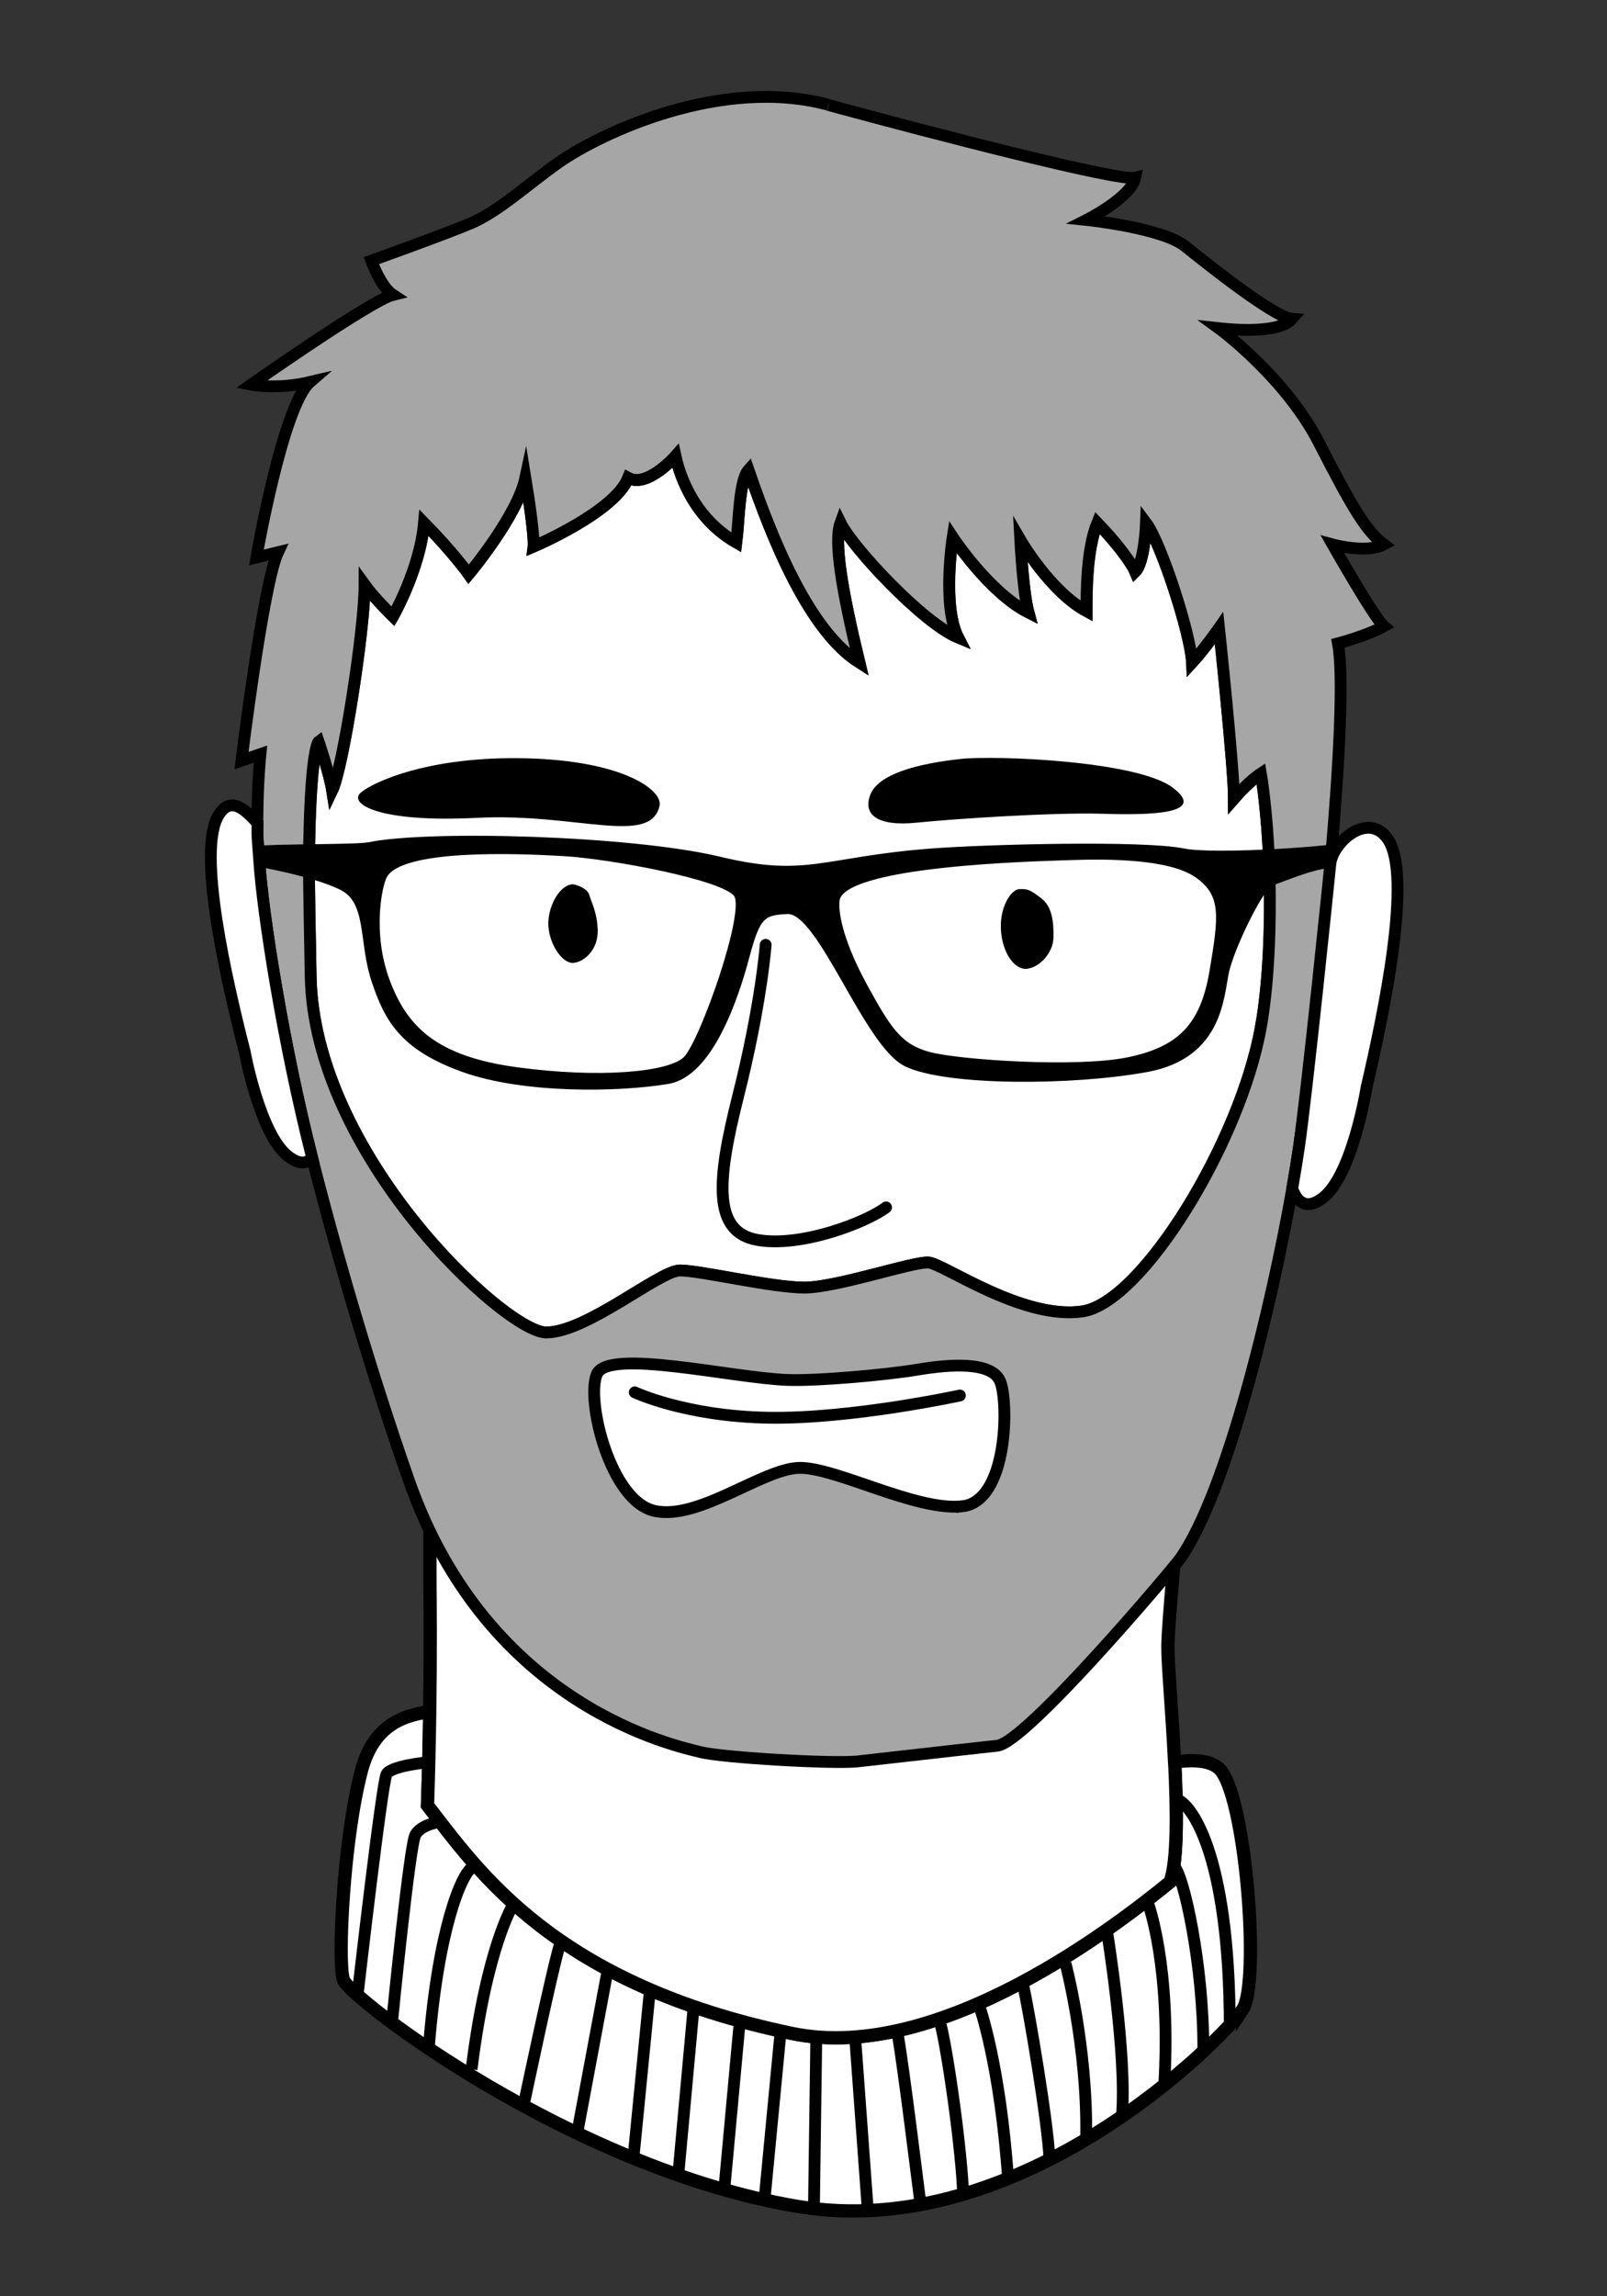 <?xml version="1.0" encoding="UTF-8"?><svg id="joerg" xmlns="http://www.w3.org/2000/svg" viewBox="0 0 350 500"><rect x="0" y="0" width="350" height="500" fill="#333333" stroke="none"/><defs><style>.cls-1,.cls-2,.cls-3,.cls-4,.cls-5,.cls-6,.cls-7{stroke:#000;stroke-miterlimit:10;}.cls-1,.cls-2,.cls-3,.cls-4,.cls-6{stroke-width:2.57px;}.cls-1,.cls-4{fill:none;}.cls-2{fill:#a6a6a6;}.cls-8{stroke-width:0px;}.cls-8,.cls-5{fill:#000;}.cls-3{fill:#e6e6e6;}.cls-4{stroke-linecap:round;}.cls-5{stroke-width:1.03px;}.cls-6,.cls-7{fill:#fff;}.cls-7{stroke-width:2.89px;}</style></defs><path class="cls-7" d="M270.64,437.58c-3.89,5.83-47.98,51.23-97.28,42.8-49.28-8.43-97.28-45.4-98.57-49.29-1.3-3.89,0-30.47,3.89-45.39,2.47-9.45,8.32-12.13,14.91-12.99-.09,6.17-.23,13.07-.48,20.4,11.08,14.21,27.51,38.85,79.39,49.66,32.29,6.73,71.51-24.19,82.37-33.01,1.62-4.68,1.49-15.48.97-26.09,4.02-.57,7.66-.36,9.61,1.37,5.84,5.19,9.09,46.7,5.19,52.54Z"/><path class="cls-7" d="M255.84,383.67c.53,10.61.65,21.41-.97,26.09-10.85,8.81-50.07,39.73-82.37,33.01-51.88-10.81-68.31-35.45-79.39-49.66.24-7.33.39-14.23.48-20.4.19-13.08.1-22.96.06-27.13-.02-2.21,0-8,0-14.6.02-7.26.05-15.52.07-21.14,2.3,3.5,4.85,6.9,7.66,10.15,3.41,3.93,6.9,7.53,10.38,10.79,15.3,14.34,30.47,22.36,38.52,25.26,9.88,3.57,31.15,8.06,63.73-8.61,7.75-3.97,14.6-8.49,20.59-13.18,10.41-8.17,18.26-16.89,23.86-24.25-.88,9.7-2.12,22.67-3,32.92-.63,7.31-1.09,13.23-1.1,15.55-.04,3.76.93,14.37,1.46,25.19Z"/><path class="cls-6" d="M274.62,223.56c-4.41,24.99-25.83,59.96-38.79,61.98-12.95,2.01-30.33-10.35-33.57-10.63-3.24-.29-20.02,5.46-27.08,5.46s-22.67-3.73-27.09-3.73-20.31,13.5-29.14,13.5-50.72-38.7-51.3-77.77c-.09-6.21-.39-18.66-.35-23.56.19-25.87,2.12-27.28,2.12-27.28,0,0,2.35,6.9,2.94,10.63,2.36-4.88,7.07-35.05,7.07-44.81,2.06,2.86,6.18,6.89,6.18,6.89,0,0,5.89-10.3,6.77-20.37,6.48,6.59,9.72,11.19,9.72,11.19,0,0,10.6-12.64,12.36-20.97,2.07,12.64,1.77,14.94,1.77,14.94,0,0,17.67-7.47,20.61-14.94,4.12,2.29,10.31-4.75,10.31-4.75.59,2.73,3.24,13.08,13.24,18.82.59-4.59.59-13.5,2.66-15.79,5.3,15.51,13.25,35.05,24.14,41.94-3.82-15.79-5.59-26.38-4.11-30.43,2.65,5.44,17.96,21.82,25.62,24.97-3.54-6.9-1.18-21.84-1.18-21.84,0,0,7.95,12.07,16.49,16.38-1.18-4.31-1.77-15.8-1.77-15.8,0,0,6.47,11.21,14.42,15.51,0-4.01,0-13.45,2.36-19.22,4.71,4.86,7.66,9.17,8.25,10.61,2.06-2.02,2.36-10.61,2.36-10.61,3.24,4.29,9.71,24.12,10.01,30.43,2.65-2.87,5.89-7.51,5.89-7.51,0,0,3.24,30.5,3.24,37.11,3.24-3.74,5.88-5.46,5.88-5.46,0,0,1.59,9.01,1.89,23.24.21,9.32-.13,22.01-1.89,31.91Z"/><path class="cls-3" d="M206.24,321.14c-10.04,1.08-24.18-8.61-32.13-8.51-7.95.11-21.97,11.53-31.57,9.38-9.61-2.16-10.61-15.83-8.18-21.55,2.43-5.71,25.4,1.08,37.65,1.51,6.41.22,21.2-1.08,28.27-2.26,7.06-1.19,12.15-2.05,14.02,2.26,1.88,4.31,1.98,18.09-8.06,19.17Z"/><path class="cls-2" d="M180.47,22.88c23.26,6.32,63.25,16.68,66.78,15.81-.89,4.31-10.61,9.2-10.61,9.2,0,0,16.49,1.72,21.49,5.74,5.01,4.02,19.43,15.51,23.27,15.8-3.18,3.66-15.53,2.07-15.99,2.02.44.32,14.63,10.84,21.87,24.98,7.36,14.36,10.31,19.24,14.13,22.12-3.82,2.02-11.19,0-11.19,0,0,0,9.13,16.09,11.19,17.81-3.53,2.01-10.01,3.73-10.01,3.73,1.27,6.78.36,25.22-1.53,46.96-.06.74.02-.13-.04.61-.23.03-.47.06-.69.08-4.18.52-8.68,2.53-12.63,3.9-.3-14.23-1.89-23.24-1.89-23.24,0,0-2.65,1.71-5.88,5.46,0-6.61-3.24-37.11-3.24-37.11,0,0-3.25,4.64-5.89,7.51-.3-6.31-6.77-26.14-10.01-30.43,0,0-.3,8.59-2.36,10.61-.59-1.44-3.54-5.75-8.25-10.61-2.36,5.77-2.36,15.21-2.36,19.22-7.95-4.31-14.42-15.51-14.42-15.51,0,0,.59,11.5,1.77,15.8-8.54-4.31-16.49-16.38-16.49-16.38,0,0-2.36,14.94,1.18,21.84-7.66-3.16-22.97-19.54-25.62-24.97-1.48,4.04.29,14.63,4.11,30.43-10.89-6.89-18.83-26.43-24.14-41.94-2.07,2.3-2.07,11.21-2.66,15.79-10.01-5.74-12.65-16.09-13.24-18.82,0,0-6.18,7.04-10.31,4.75-2.95,7.46-20.61,14.94-20.61,14.94,0,0,.3-2.3-1.77-14.94-1.77,8.33-12.36,20.97-12.36,20.97,0,0-3.24-4.6-9.72-11.19-.88,10.08-6.77,20.37-6.77,20.37,0,0-4.12-4.02-6.18-6.89,0,9.76-4.71,39.93-7.07,44.81-.59-3.73-2.94-10.63-2.94-10.63,0,0-1.94,1.41-2.12,27.28-1.42-.19-2.79-.38-4.17-.56-2.23-.29-4.43-.54-6.67-.74-.49-7.28-.39-3.77-.38-8.27.02-8.72.67-14.99.67-14.99l-4.12,1.43s4.71-38.49,7.95-45.39l-4.71,1.15s5.71-33.03,11.69-38.21c-7.27,1.72-12.86.57-12.86.57,0,0,26.2-18.39,30.91-19.54-2.65-1.72-4.71-7.46-4.71-7.46,0,0,15.31-5.47,21.5-8.05,6.18-2.58,12.64-8.61,19.19-13.23,9.17-6.47,35.62-18.96,58.88-12.64"/><path class="cls-2" d="M289.15,187.75c-4.18.52-8.68,2.53-12.63,3.9.21,9.32-.13,22.01-1.89,31.91-4.41,24.99-25.83,59.96-38.79,61.98-12.95,2.01-30.33-10.35-33.57-10.63-3.24-.29-20.02,5.46-27.08,5.46s-22.67-3.73-27.09-3.73-20.31,13.5-29.14,13.5-50.72-38.7-51.3-77.77c-.09-6.21-.39-18.66-.35-23.56-1.42-.19-2.79-.38-4.17-.56-2.23-.29-4.43-.54-6.67-.74.01.09.01.18.02.27.78,11.42,5.19,39.55,11.5,64.35,5.58,21.99,12.88,46.8,21.04,70.15,17.38,49.7,58.81,58,63.51,59.22,4.71,1.22,28.9,2.61,34.21,2.04,5.3-.57,19.87-2.27,30.47-3.42,6.32-.69,38.46-38.78,39.86-40.8,10.06-14.33,19.85-54.77,24.37-80.51.57-3.19,1.04-6.15,1.44-8.82,1.78-12.11,4.94-39.53,6.97-62.32-.23.03-.47.06-.69.08ZM206.24,321.14c-10.04,1.08-24.18-8.61-32.13-8.51-7.95.11-21.97,11.53-31.57,9.38-9.61-2.16-10.61-15.83-8.18-21.55,2.43-5.71,25.4,1.08,37.65,1.51,6.41.22,21.2-1.08,28.27-2.26,7.06-1.19,12.15-2.05,14.02,2.26,1.88,4.31,1.98,18.09-8.06,19.17Z"/><path class="cls-6" d="M209.55,327.99c-10.05,1.08-27.48-8.48-35.43-8.37-7.95.11-21.97,11.53-31.58,9.37-9.61-2.15-14.98-24.06-12.55-29.77,2.43-5.71,29.4.83,41.65,1.26,6.4.22,21.2-1.08,28.27-2.26,7.07-1.19,16.02-1.8,17.9,2.51,1.88,4.31,1.79,26.19-8.26,27.27Z"/><path class="cls-8" d="M124.52,192.56c-2.95.43-5.33,5.24-5.08,9.14.25,3.91,3.06,8.32,5.62,7.95,2.56-.37,5.24-3.2,5.12-7.12-.12-3.91-1.39-6.05-1.82-7.63s-3.24-2.44-3.84-2.35Z"/><path class="cls-8" d="M222.04,193.59c-1.74.05-4.29,3.71-4.05,8.73.24,5.02,2.94,9,5.76,8.62s5.62-3.55,5.69-6.79c.06-3.24-.21-6.71-2.68-8.57-2.47-1.86-2.89-2.04-4.72-1.98Z"/><path class="cls-4" d="M138.25,303.17s10.97,5.2,29.03,5.53c18.07.32,41.78-4.84,41.78-4.84"/><path class="cls-8" d="M143.65,175.46c.76-3.37-7.84-9.8-28.93-10.34-21.09-.54-33.23,5.06-36.1,7.43-2.87,2.37,3.64,6.64,25.28,5.53,21.64-1.11,37.76,6.21,39.75-2.62Z"/><path class="cls-8" d="M209.19,165.26c-9.57,1.05-17.85,3.31-19.61,7.73s1.55,7,10.05,6.14c8.5-.86,29.92-2.26,40.41-1.94s23.08.11,15.35-5.71c-7.73-5.82-38.64-7.05-46.19-6.22Z"/><path class="cls-4" d="M166.76,205.73s-.93,12.89-6.02,33.04c-4.68,18.52-5.47,29.48,4.18,31.21,9.65,1.72,23.94-3.92,28.07-7.08"/><path class="cls-5" d="M80.32,183.9c13.36-2.69,57.32-1.44,76.46,3.16,19.14,4.6,22.44,0,46.23-1.8,11.87-.9,45.96-1.8,54.77,0,6.79,1.39,34.53-.51,36.89-1.66s2.64,1.74,1.68,2.18c-5.54,2.56-16.66,4.23-19.01,5.83-2.94,2.01-8.97,14.7-10.15,19.87-1.18,5.17-1.18,18.45-17.37,21.43-16.19,2.98-43.58,3.05-52.41-1.15-8.83-4.2-18.73-33.61-25.93-33.25-5.14.26-6.36.73-8.72,9.63-2.36,8.91-7.93,25.77-17.24,27.36-10.68,1.81-31.44,2.18-44.68-2.59-13.25-4.77-16.58-10.89-19.39-19.28-2.91-8.67-.93-17.28-7.11-20.35-6.18-3.06-18.19-5.08-19.37-5.36s-6.18-2.59,0-3.16c6.18-.57,22.51-.29,25.36-.86ZM83.82,190.69c-1.14,2.03-3.3,12.46.53,22.8,3.83,10.34,10.35,17.01,28.27,19.42,17.96,2.42,33.15,1.09,36.68-2.36,3.53-3.45,13.67-32,11.02-35.73-2.65-3.73-27.11-8.29-37.39-8.91-10.93-.65-35.56-1.54-39.1,4.78ZM182.34,196.08c-.35,3.19,1.14,9.65,6.19,18.85,5.05,9.19,7.4,12.93,13.88,14.65,6.48,1.72,32.09,3.45,43.28,1.15,11.19-2.3,16.26-7.33,18.25-19.25,2.02-12.02,2.65-16.72-3.24-20.86-5.89-4.14-19.43-4.14-27.68-3.85s-49.81,1.26-50.69,9.3Z"/><path class="cls-6" d="M297.64,236.74s-3.02,18.94-9.43,24.01c-3.49,2.77-5.63,1.25-6.77-1.96.57-3.19,1.04-6.15,1.44-8.82,1.78-12.11,6.81-61.19,6.87-61.93.64-4.86,8.37-11.52,12.57-5.24,5.33,7.97-.93,37.81-4.67,53.93Z"/><path class="cls-6" d="M67.98,252.11c-1.15,1.31-2.83,1.48-5.18-.3-6.2-4.73-9.51-22.82-9.51-22.82-3.91-15.36-10.54-43.82-5.64-51.58,2.61-4.12,5.66-1.24,8.44,1.81-.01,4.51-.11.99.38,8.27.01.09.01.18.02.27.78,11.42,5.19,39.55,11.5,64.35Z"/><path class="cls-1" d="M92.71,383.78s-7.51.75-8.51,2.5c-1,1.75-6.25,47.54-6.25,47.54"/><path class="cls-1" d="M95.46,396.79s-3.75.5-5,2.75c-1.25,2.25-5,40.03-5,40.03"/><path class="cls-1" d="M102.97,406.55c-2.5,1.25-7.51,13.76-9.51,38.53"/><path class="cls-1" d="M111.72,414.8s-5.75,9.26-9.01,35.78"/><path class="cls-1" d="M121.98,423.31c-1.5,4.5-7.76,34.28-7.76,34.28"/><line class="cls-1" x1="132.24" y1="429.56" x2="125.74" y2="464.34"/><line class="cls-1" x1="141.5" y1="433.82" x2="137.99" y2="469.59"/><line class="cls-1" x1="151" y1="437.82" x2="147.75" y2="473.35"/><line class="cls-1" x1="161.01" y1="441.32" x2="157.76" y2="476.6"/><line class="cls-1" x1="170.02" y1="442.32" x2="166.52" y2="478.85"/><path class="cls-1" d="M256.08,391.79c2.75.25,11.76,10.76,11.76,49.79"/><path class="cls-1" d="M255.83,406.55c2,2,6.25,21.27,6.25,39.28"/><path class="cls-1" d="M250.08,414.55s5,13.51,3.5,39.28"/><path class="cls-1" d="M241.07,420.31s4.5,27.52,3.25,40.78"/><path class="cls-1" d="M232.07,427.56s4.75,17.76,4.5,37.53"/><path class="cls-1" d="M222.81,432.07c1.25,5.5,5.5,30.52,5.75,38.03"/><path class="cls-1" d="M213.3,436.82s4.5,12.51,6.25,37.53"/><path class="cls-1" d="M204.8,440.57c1.5,5.5,4.75,28.02,5,38.03"/><path class="cls-1" d="M195.54,443.07c1.25,7.01,4.5,33.53,5,37.28"/><line class="cls-1" x1="186.28" y1="444.08" x2="189.03" y2="481.6"/><line class="cls-1" x1="177.77" y1="444.83" x2="177.27" y2="481.1"/></svg>